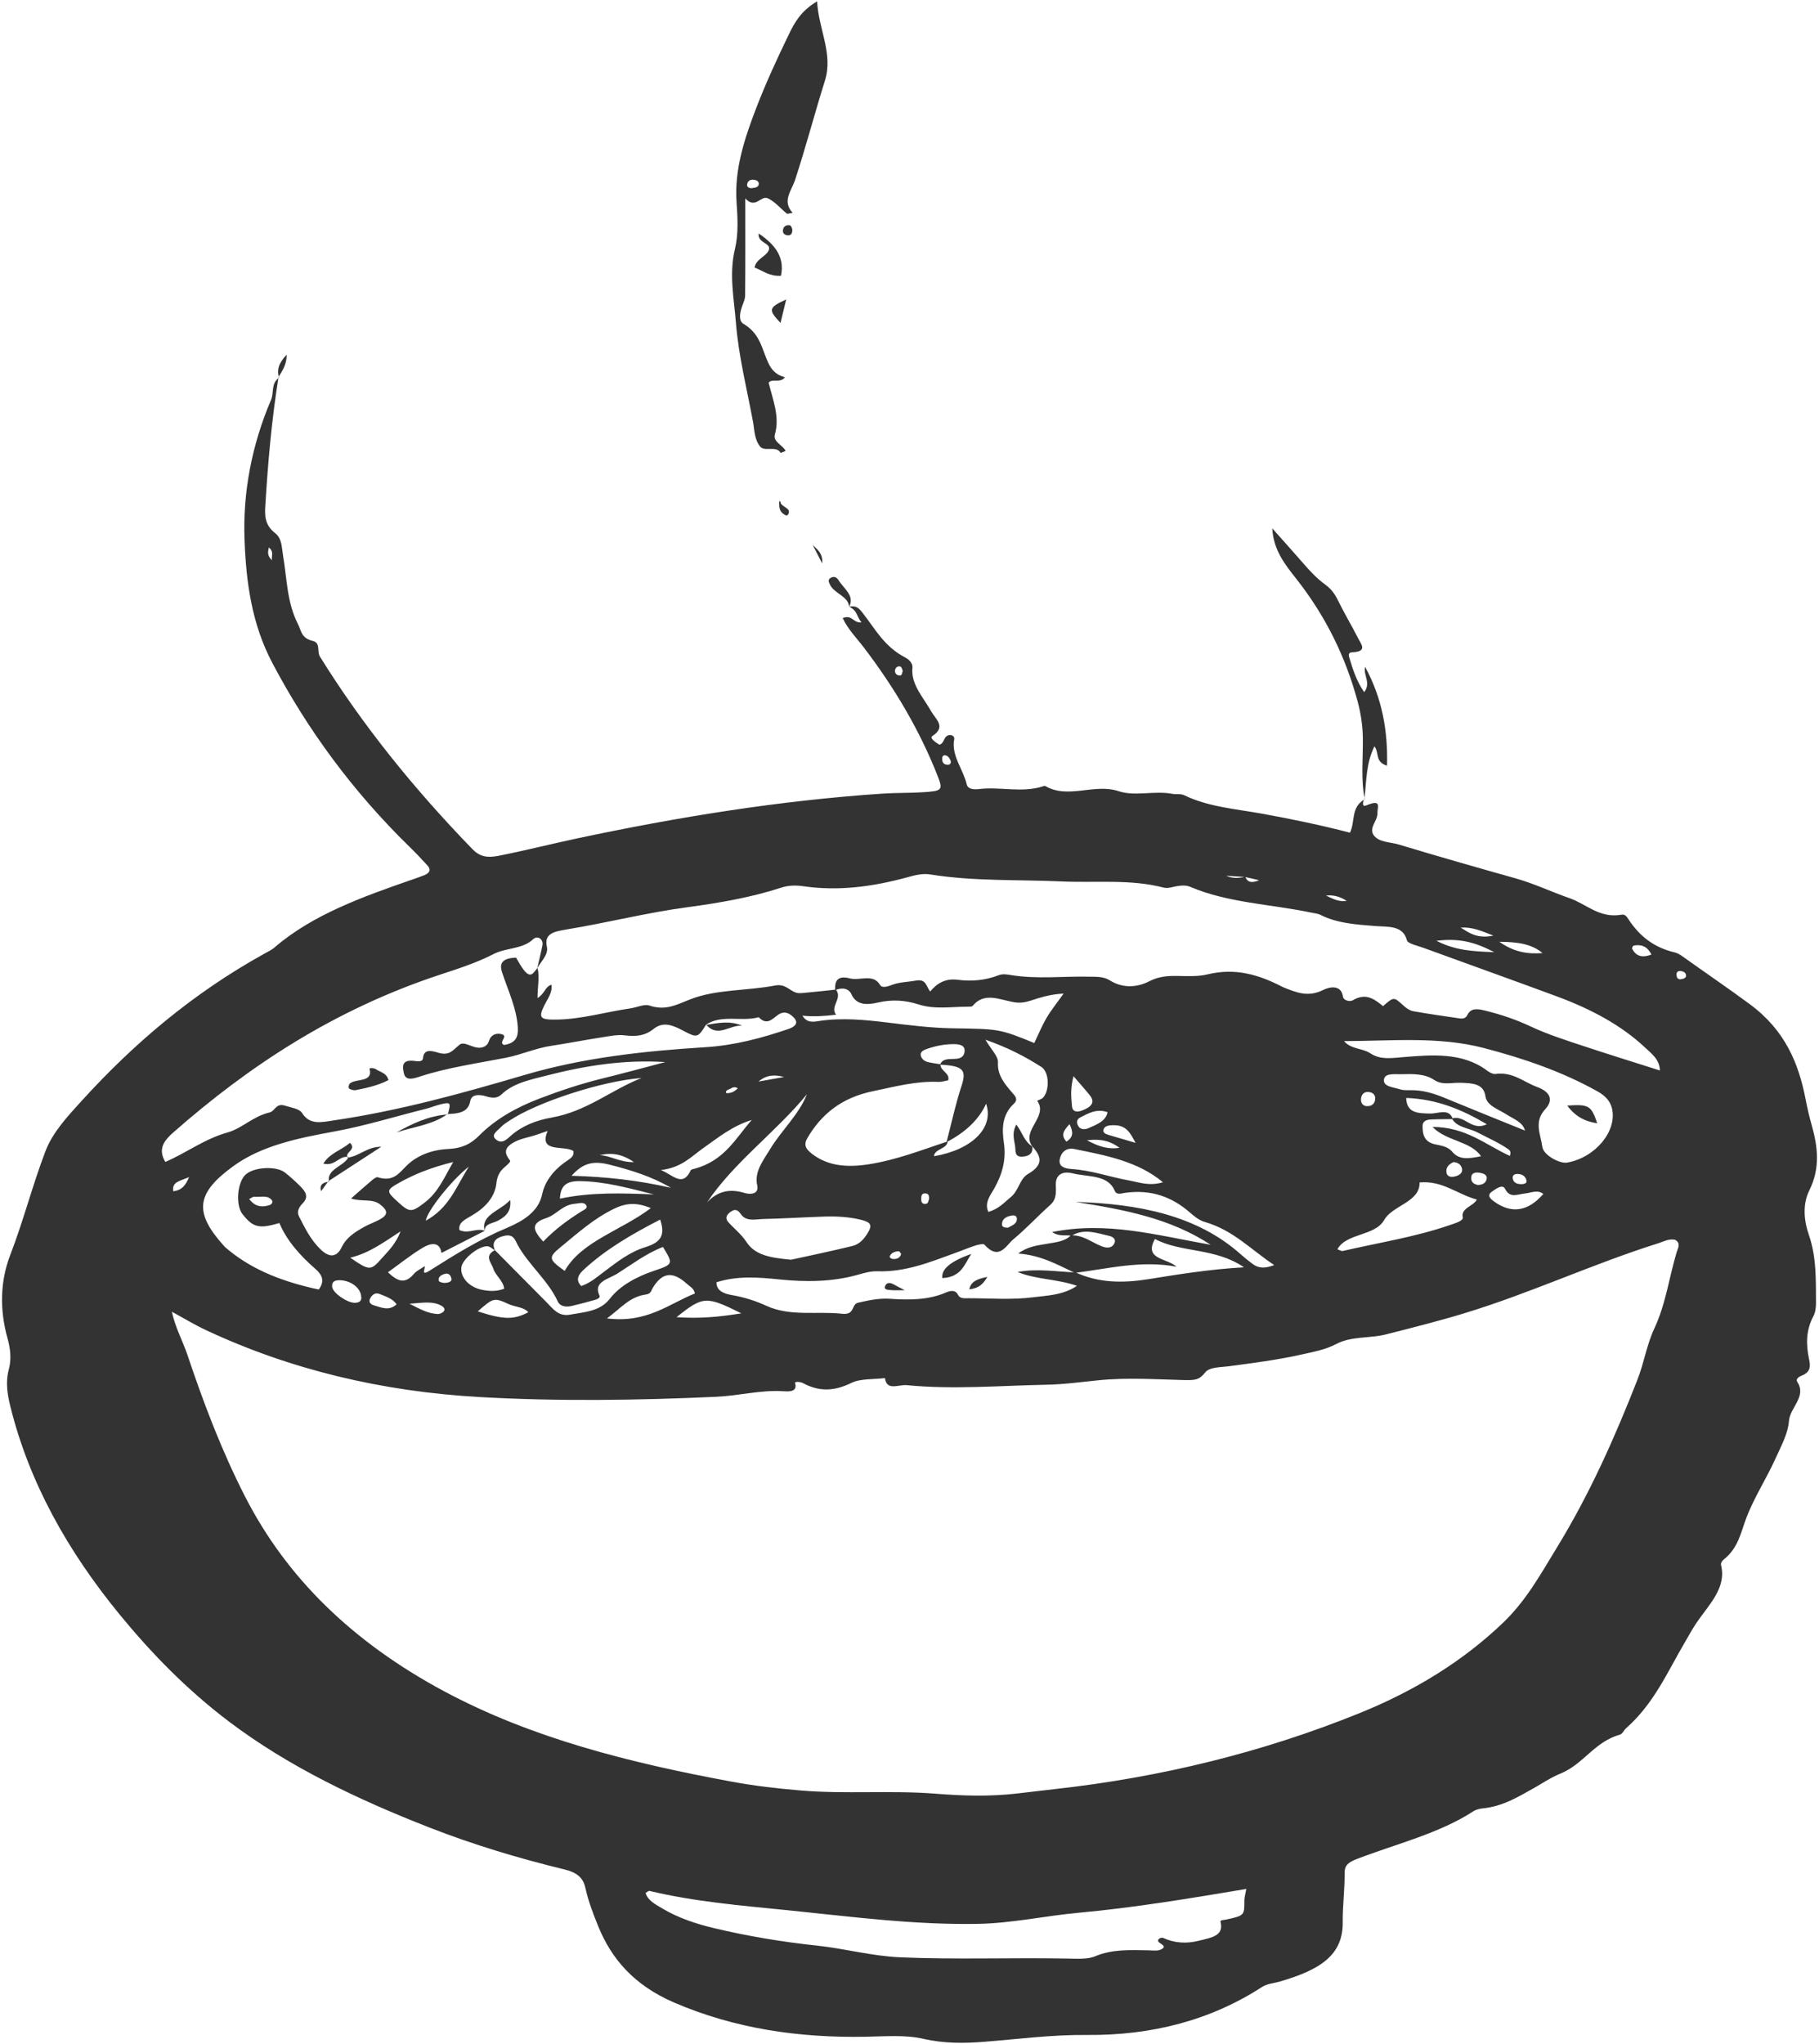 <?xml version="1.0" encoding="UTF-8"?>
<svg id="_レイヤー_1" data-name="レイヤー 1" xmlns="http://www.w3.org/2000/svg" viewBox="0 0 430 483">
  <defs>
    <style>
      .cls-1 {
        fill: #333;
      }
    </style>
  </defs>
  <path class="cls-1" d="m322.55,188.75c-.42.66-.63,2.01.38,1.58,3.83-1.62,2.64.41,2.68,1.88.05,1.83-2.25,3.53-.73,5.33,1.29,1.52,3.84,1.42,5.81,2.02,9.14,2.76,18.34,5.39,27.56,7.98,4.46,1.25,8.5,3.21,12.76,4.68,4.01,1.38,7.09,4.86,12.34,3.91.88-.16,1.3.62,1.65,1.15,2.43,3.66,5.7,6.56,10.95,7.78.71.17,1.36.62,1.94,1.03,5.24,3.74,10.58,7.38,15.75,11.19,8.39,6.19,11.59,14.07,13.22,22.61.38,1.98.85,3.96,1.4,5.91,1.47,5.19,2.06,10.22-.54,15.46-1.62,3.26-1.32,7.05-.12,10.52,1.84,5.3,1.65,10.7,1.69,16.09,0,1.06-.12,2.21-.63,3.17-1.75,3.27-1.74,6.61-1.03,10.01.33,1.57.56,3.1-1.73,4-.71.28-1.46.82-1.04,1.46,2.29,3.47-1.72,6.08-1.96,9.23-.23,3.04-1.82,5.86-3.12,8.76-2.15,4.8-5.14,9.36-6.96,14.17-1.34,3.54-1.9,7.12-5.4,9.88-.37.29-.68.86-.58,1.24,1.36,5.48-2.95,9.43-5.87,13.77-1,1.49-1.83,3.06-2.73,4.59-4.11,6.97-7.22,14.37-13.89,20.26-.52.46-.79,1.28-1.4,1.46-6.15,1.75-8.56,6.99-14.18,9.26-2.25.91-4.19,2.28-6.28,3.44-3.69,2.05-7.26,4.26-11.97,4.73-.75.08-1.6.28-2.17.65-8.16,5.31-18.27,7.72-27.57,11.3-2.1.81-2.94,1.51-2.92,3.36.04,3.86-.49,7.72-.45,11.58.09,7.79-5.31,11.25-14.88,14.03-1.43.42-2.95.47-4.26,1.32-12,7.77-25.95,11.45-41.37,11.3-8.14-.08-16.06.96-24.07,1.6-4.9.39-9.63.44-14.56-.69-4.24-.97-8.94-.58-13.48-.49-15.99.31-31.18-1.94-45.43-8.08-9.51-4.1-14.84-10.35-17.98-18.11-1.19-2.94-2.33-5.92-2.99-8.95-.54-2.47-2.02-3.69-5.03-4.41-10.91-2.65-21.54-5.86-31.78-9.86-17.17-6.7-33.41-14.47-47.33-24.97-9.99-7.54-18.34-16.11-25.83-25.22-12.49-15.2-21.56-31.5-25.97-49.33-.72-2.91-1.17-5.8-.37-8.73.67-2.48.37-4.96-.3-7.36-1.86-6.64-1.79-13.42.65-19.72,3.13-8.12,5.23-16.42,8.32-24.52,1.7-4.46,5.26-8.27,8.7-12.04,12.1-13.28,26-25.19,43.1-34.65.8-.44,1.68-.86,2.33-1.42,9-7.77,20.83-11.99,32.74-16.12.9-.31,1.8-.62,2.68-.97,1.31-.52,1.63-1.33.78-2.26-1.37-1.51-2.78-3-4.26-4.44-13.54-13.21-24.15-27.76-32.41-43.39-4.91-9.27-6.22-19.16-6.6-29.03-.44-11.3,1.69-22.45,6.27-33.22.74-1.73-.09-3.79,1.88-5.23l-.12-.11c-1.62,10.09-2.51,20.23-3.12,30.38-.14,2.26-.16,4.53,2.29,6.44,1.68,1.31,1.57,3.4,1.89,5.24.95,5.48.88,11.12,3.57,16.35.74,1.45.72,3.26,3.46,3.91,1.94.46.93,2.46,1.7,3.7,10.01,16.14,22.19,31.21,36.03,45.48,1.73,1.78,3.46,2.12,6.07,1.62,6.28-1.23,12.44-2.8,18.68-4.13,23.74-5.04,47.72-8.95,72.25-10.59,3.13-.21,6.29-.12,9.42-.32,4.63-.28,4.91-.47,3.57-3.86-4.18-10.65-10.1-20.7-17.38-30.27-1.76-2.32-3.92-4.48-5.06-7.04,2.35-.86,2.4,1.21,4.44,1.04-1.1-1.3-1-2.89-2.91-3.7h0c1.7-.4,2.39.44,3.16,1.42,2.97,3.77,5.11,8.01,10.15,10.6.88.45,1.76,1.39,1.65,2.36-.42,3.97,2.57,7,4.44,10.35,1.02,1.83,3.63,3.62.29,5.8-.77.5.75,1.54,1.66,2.07,1.39-.47.8-2.2,2.56-2.3.75.12,1.02.53.92,1.02-.74,3.84,2.14,7.07,2.96,10.65.26,1.13,1.67,1.25,2.84,1.11,5.03-.62,10.2.95,15.15-.64.18-.06.45-.16.55-.1,5.42,3.2,11.6-.7,17.42,1.25,3.78,1.27,8.44-.2,12.68.62.85.17,1.92-.09,2.79.33,5.66,2.75,12.19,3.23,18.47,4.37,6.94,1.26,13.83,2.69,20.69,4.47,1.33-2.7.1-5.97,3.52-7.92l-.06-.07Zm-28.31,18.47c-1.45-.1-2.91-.19-4.36-.29,1.51.7,3.01.58,4.5.24.57,1.53,1.81,1.43,3.25.81-1.11-.26-2.23-.52-3.39-.76Zm49.17,57.21c-1.76.03-3.52.01-5.27.1-1.08.05-1.85.54-1.85,1.45-.02,1.92.26,3.88,3.08,4.44,1.59.32,2.96.57,3.91,1.71,1.75,2.11,4.15,1.59,6.83,1.08-2.47-3.62-8.21-3.53-11.47-6.93,7.93.02,12.59,4.27,18.28,6.85.32-.94.06-1.29-.4-1.61-2.22-1.53-4.79-2.64-7.22-3.92-2.04-1.08-4.99-1.17-6.08-3.33,3.08-.91,4.63,3.11,8.26,1.38-5.76-3.4-11.68-5.94-19.06-6.22.08,3.6,2.78,3.64,5.71,3.69,1.85.03,4.46-1.35,5.3,1.32Zm-226.41,30.97c4.08,4.12,8.17,8.24,12.25,12.36,1.44,1.46,2.76,3.39,5.5,2.88,3.43-.64,7.08-.73,9.43-3.78,2.32-3,6.13-5.13,10.39-6.57,4.63-1.57,4.61-1.6,2.15-5.65-4.09,1.6-7.31,4.11-10.79,6.3-2.05,1.3-5.78,1.92-4.22,5.18.3.64-.78.95-1.49,1.15-1.66.46-3.33.9-5.01,1.3-1.5.36-2.83.12-3.39-1.11-2.21-4.84-6.87-8.61-9.44-13.29-.62-1.12-.91-2.6-3.05-2.18-2.27.45-3.2,1.67-2.29,3.47-.63-.35-1.27-1-1.89-.99-2.22.05-5.78,3.05-6.07,4.91-.35,2.22,1.58,4.59,4.5,5.3,1.84.44,3.74.55,5.6-.17-.18-1.86-2.02-3.07-2.53-4.67-.46-1.46-2.32-3.11.37-4.45Zm126.96-24.59l.11.12c-2.87-3.8,3.85-7.01,1.12-10.83-.02-.03,1.07-.39,1.39-.74,1.56-1.71,1.49-6.05-.43-7.27-3.72-2.36-7.69-4.48-13.2-6.42,1.39,2.39,3.05,3.91,2.96,5.36-.19,2.99,1.58,5.11,3.52,7.33.6.69,1.3,1.45.21,2.47-2.9,2.71-2.77,6.16-2.32,9.26.56,3.88-.34,7.27-2.29,10.74-.91,1.61-2.39,3.38-1.39,5.54,2.61-.79,3.77-2.28,5.26-3.47,1.98-1.58,2.08-4.32,4.13-5.51,3.75-2.18,3.14-4.18.93-6.58Zm-139.61,25.23c-.39-2.8-2.65-2.28-4.41-1.22-2.89,1.74-5.45,3.82-8.23,5.81,2.17,2.06,3.97,2.94,6.12.39.61-.73,1.68-1.22,2.54-1.82.3.44-1.11,2.5,1.26,1,5.81-3.67,11.58-7.29,18.24-10.08,3.78-1.59,7.44-3.84,8.28-7.87.63-3.06,2.67-5.77,5.77-7.88.85-.58,1.9-1.17,1.62-2.39-2.12-1.46-8.36.58-6.08-4.75-1.16.4-1.86.64-2.56.88-1.95.68-4.08.91-5.85,2.06-2.13,1.38-1.58,2.59-.46,4.1.17.23-.72,1.03-1.25,1.47-1.29,1.06-1.83,2.32-1.98,3.76-.35,3.29-2.49,5.75-5.8,7.71-1.44.86-3.33,1.65-2.94,3.45,2.14.98,4.07-.61,5.96.17h.01c-3.4,1.73-6.81,3.48-10.21,5.22Zm117.87-44.46c.61-1.64,2.4-1.26,3.88-1.4,1.5-.14,1.92-1.01,1.93-1.96.01-1.18-1.08-1.48-2.39-1.5-2.2-.03-4.3.38-6.29,1.05-.84.28-1.89.65-1.68,1.64.18.82.86,1.38,1.88,1.6.91.2,1.86.32,2.79.47-.26,1.45,2.34,2.07,1.8,3.79-.79.14-1.53.4-2.26.37-5.41-.24-10.44,1.15-15.53,2.2-7.61,1.57-12.32,5.64-15.5,11.09-.92,1.57-.38,2.55,1.01,3.64,3.9,3.06,8.59,3.32,13.63,2.52,6.52-1.04,12.43-3.36,18.49-5.38.03,1.77-3.15,1.75-3.19,3.5,9.08-1.56,14.24-6.78,12.32-12.42q-2.45,5.48-9.36,9.09c1.16-4.41,2.1-8.87,3.53-13.23,1.26-3.82.47-4.81-5.06-5.08Zm32.03,49.07c5.39,2.48,11.02,2.58,17.05,1.63,7.17-1.14,14.34-2.34,22.76-2.83-6.77-4.67-14.95-3.41-21.03-6.69-2.77,4.91,2.96,4.51,5.08,6.55-8.35-1.57-16.12.47-24.01,1.46-4.09-1.9-7.97-4.18-13.4-4.57,2.17-1.66,4.52-1.91,6.75-2.3,2.1-.37,4.26-.52,5.7-2,3.03-.1,4.95,1.73,7.4,2.63,1.23.45,2.34.38,2.88-.74.43-.9-.22-1.54-1.25-1.77-2.95-.65-5.93-1.85-8.89,0-1.28-.33-2.76.31-4.58-.9,13.03-2.61,24.7.77,37.49,3.01-9.77-6.4-20.81-8.35-31.94-10.13,14.91.46,28.66,3.14,39.03,12.37.91.81,1.87,1.59,2.88,2.33,1.41,1.03,2.92,1.05,5.04.22-5.63-3.73-9.67-8.25-16.46-10.2-1.38-.4-2.55-1.43-3.6-2.33-4.12-3.55-8.99-5.41-15.24-4.53-.81.11-1.93.61-2.41-.53-1.62-3.82-6.33-3.19-9.89-4.07-2.54-.63-4.06.36-4.03,2.66.02,1.65.3,3.36-1.35,4.83-2.97,2.65-5.61,5.54-8.7,8.1-1.73,1.44-3.33,5.16-6.87,1.2-.19-.21-1.48.05-2.16.28-1.63.53-3.18,1.2-4.79,1.77-5.86,2.12-11.59,4.51-18.38,4.29-1.51-.05-3.1.41-4.57.83-6.08,1.71-12.38,1.73-18.59,1.09-5.04-.52-9.9-.88-14.81.68,0,1.88,1.51,2.66,3.62,3.02,2.91.5,5.62,1.36,8.19,2.54,5.64,2.59,11.94,1.22,17.9,1.88,3.11.34,2.13-2.22,3.75-2.6,2.43-.56,4.89-1.11,7.52-.94,4.54.3,9.05.34,13.24-1.47,1.04-.45,2.28-.72,2.89.54.47.97,1.55.8,2.46.8,5.11,0,10.25.43,15.32-.23,3.36-.43,6.97-.46,10.34-2.7-4.82-1.68-9.77-1.47-14.04-3.28,4.59-.85,9.14-.08,13.72.12Zm-148.49-37.41l.1.1c.78-2.88.7-2.99-1.89-2.35-1.12.28-2.17.73-3.29,1.01-7.29,1.82-14.38,4.04-21.9,5.41-8.39,1.53-16.92,3.3-23.53,8.07-9.01,6.5-9.41,11.03-2.31,18.92.34.38.76.71,1.17,1.04,5.88,4.81,13.19,7.55,21.23,9.26,1.48-1.94.84-3.45-.74-4.83-3.7-3.22-6.81-6.73-8.56-10.88-4.83,1.43-6.24,1.06-8.74-2.14-1.63-2.09-1.23-7.39.71-9.26,1.91-1.84,7.29-2.17,9.38-.51,1.24.99,2.41,2.04,3.5,3.13,1.26,1.25,2.24,2.54.64,4.15-.85.86-1.43,1.94-.86,3.04,1.39,2.72,2.72,5.5,5.09,7.8,2.11,2.05,3.86,1.91,5.03-.53,1.05-2.21,3.07-3.53,5.32-4.78,1.12-.62,2.39-1.07,3.53-1.67,2.18-1.15,2.11-2.13.21-3.63-1.84-1.45-4.43-.56-6.86-1.4,1.82-1.6,3.35-2.97,4.93-4.3.37-.32,1.07-.82,1.34-.73,3.77,1.24,5.16-1.08,6.93-2.79,2.51-2.43,6.05-3.7,9.71-3.87,3.4-.16,5.47-1.26,7.35-3.16,3.83-3.85,8.69-6.63,14.28-8.76,4.79-1.82,9.64-3.46,14.72-4.71,5.04-1.23,10.02-2.6,15.02-3.91-9.69-.63-18.9.84-27.88,3.14-3.87.99-8.01,1.78-10.8,4.47-1.06,1.02-2.25.92-3.69.48-1.54-.47-3.44-.55-3.73,1.1-.47,2.68-2.73,3.01-5.41,3.08Zm61.15-21.13c-1.9,3.03-2.05,3.2-5.2,1.54-2.44-1.29-4.81-2.44-7.18-.54-2.09,1.67-4.18,1.86-6.89,1.53-1.68-.2-3.51.18-5.24.45-4.05.63-8.06,1.41-12.11,2.03-3.72.56-6.98,2.09-10.72,2.82-6.8,1.33-13.83,2.31-20.38,4.46-1.47.48-3.31,1.06-3.71-.79-.28-1.34-.79-3.41,2.65-2.9.85.13,1.79.12,1.85-.6.18-2.3,1.92-1.88,3.65-1.36,2.67.8,3.46-.67,5.02-1.91,1.34-1.06,3.68,1.61,5.92.42.72-.38.91-.96,1.12-1.55.37-1.05,1.41-1.62,2.63-1.4,2.22.39-.67,1.91.82,2.61,2.9-.45,3.38-2.02,3.27-4.09-.25-4.54-2.3-8.75-3.72-13.07-.8-2.41.37-3.34,3.29-3.49.69,1.11,1.19,2.12,1.92,3.03,1.68,2.1,2.31.31,3.17-.58.55,2.19-.02,4.44,0,7.11,1.81-1.12,1.68-2.6,3.28-3.16.3,1.86-.9,3.32-1.66,4.86-1.48,2.99-1,3.45,2.86,3.39,6.02-.09,11.6-1.81,17.42-2.64,1.53-.22,3.34-1.08,4.51-.69,3.84,1.28,6.3-.12,9.65-1.44,6.13-2.42,13.4-2,20.06-3.28,2.48-.48,3.35,1.18,5.04,1.69.68.21,1.56.07,2.33,0,2.34-.21,4.67-.47,7.03-.73,1.68,2.08-1.46,3.94.05,5.94-2.86.33-5.24.5-7.96.22,1.06,1.72,2.48,1.49,3.77,1.29,5.5-.86,10.92-.32,16.38.34,5.01.61,10.07,1.26,15.12,1.35,11.14.19,11.15.05,19.55,3.49.96-2,1.78-4.04,2.91-5.96,1.09-1.85,2.5-3.58,4.02-5.73-3.28.17-5.61.97-7.92,1.71-1.3.41-2.39.57-3.89.32-3.28-.56-6.95-2.48-9.71.9-.14.18-.74.17-1.12.17-3.88,0-7.83.69-11.6-.52-3.19-1.02-6.3-1.24-9.7-.45-2.43.56-5.04.7-6.21-1.96-.6-1.35-2.13-1.72-3.86-.96-.12-1.93.36-3.62,3.5-2.79,2.34.62,5.5-1.24,7.15,1.58.43.74,1.8.34,2.68-.01,1.8-.72,3.81-.7,5.72-1.05,2.58-.47,2.41,1.4,3.44,2.57,1.54-1.92,3.58-3.13,6.4-2.77,3.43.44,6.64.13,9.73-1.06.94-.36,1.83-.24,2.83-.07,6.2,1.04,12.5.26,18.74.4,1.84.04,3.27-.04,4.77.89,2.99,1.86,6.35,1.72,9.33.18,2.16-1.11,4.27-1.29,6.68-1.24,2.35.04,4.85.16,7.04-.37,6.59-1.6,12.14.08,17.49,2.83.16.08.33.17.51.24,2.99,1.2,5.8,2.4,9.34.62,1.59-.8,4.31-1.28,4.7,1.58.12.9,1.64,1.26,2.32.85,3.17-1.88,5.17-.2,7.16,1.38,2.56-2.25,2.52-2.22,4.83-.12.61.56,1.45,1.17,2.31,1.32,3.62.66,7.29,1.15,10.95,1.7.87.13,1.5-.1,1.83-.78.88-1.84,2.58-1.47,4.37-1.02,3.77.93,7.23,2.12,10.73,3.76,3.89,1.83,8.39,3.26,12.71,4.69,5.7,1.89,11.47,3.67,17.72,5.66-.08-2.65-2.02-4.01-3.57-5.47-5.67-5.31-12.82-9.08-20.72-12.01-10.48-3.88-21.04-7.64-31.55-11.48-1.42-.52-3.76-1.01-3.96-1.78-.93-3.61-4.45-3.16-7.54-3.4-4.51-.35-8.99-.64-12.95-2.65-.62-.31-1.45-.37-2.19-.53-9.53-1.99-19.64-2.28-28.56-6.08-1.05-.45-2.3-.32-3.47-.1-.94.18-1.84.54-2.86.27-7.83-2.03-15.97-1.08-23.96-1.44-10.38-.47-20.84,0-31.12-1.65-2.03-.33-3.87.24-5.73.74-7.9,2.12-15.94,3.26-24.3,2.04-1.77-.26-3.56-.22-5.23.33-7.12,2.32-14.59,3.61-22.14,4.62-9.7,1.3-19.06,3.7-28.67,5.27-3.05.5-5.28,1.03-4.6,4.08.43,1.93-1.44,3.43-2.29,5.13.42-1.82.87-3.63,1.23-5.45.29-1.47-1.14-2.45-2.21-1.44-2.52,2.37-6.39,1.97-9.28,3.46-3.95,2.04-8.33,3.46-12.69,4.89-25.04,8.26-45.22,21.59-63.1,37.31-2.2,1.93-3.67,3.94-1.86,6.94,5.1-2.18,9.18-5.41,14.72-6.96,3.43-.96,6.02-3.82,9.87-4.71,1.4-.32,1.53-2.34,3.74-1.61,1.45.48,3.33.66,4.03,1.77,1.81,2.87,4.64,2.12,7.54,1.69,15.52-2.29,30.36-6.41,45.08-10.74,13.79-4.06,28.11-5.64,42.63-6.54,6.96-.43,13.43-2.17,19.75-4.33,1.21-.41,2.47-1.25,1.32-2.55-.99-1.12-2.35-1.87-3.91-.72-1.45,1.07-2.6,2.46-4.5.51-4.06,1.15-8.85-.76-12.56,1.84l.15-.1Zm-126.28,67.85c.78,3.67,2.56,6.88,3.7,10.25,3.81,11.35,8.06,22.59,13.65,33.5,9.75,19.03,25.3,34.28,46.95,45.89,20.73,11.12,44.01,16.95,68.05,21.39,5.35.99,10.79,1.62,16.29,2.08,10.61.9,21.28-.08,31.85.76,6.49.52,12.9.71,19.35-.05,2.92-.34,5.83-.69,8.75-1.02,25.36-2.8,49.45-8.77,72.21-17.98,13.1-5.3,24.46-12.33,33.85-21.31,5.57-5.32,8.97-11.62,12.69-17.68,7.85-12.8,13.8-26.23,19.12-39.81,1.56-3.98,2.17-8.2,3.99-12.09,2.74-5.86,3.47-12.03,5.28-18.03.28-.91,1.09-2.09-.42-2.93-1.53-.27-2.68.45-3.93.84-15.67,4.93-30.19,11.79-45.98,16.58-6.06,1.84-12.18,3.37-18.33,4.94-3.91.99-8.29.4-11.86,2.3-2.5,1.33-5.32,1.83-8.18,2.47-5.7,1.28-11.5,2.02-17.32,2.79-1.89.25-4.43.15-5.44,1.44-1.3,1.66-2.19,1.87-4.82,1.81-6.78-.16-13.6-.65-20.46.05-4.06.41-8.15.97-12.29,1.05-11,.21-21.99,1.17-32.99.1-1.9-.19-4.77,1.44-5.14-1.67-2.68.33-5.82.09-7.93,1.13-4.06,2-7.61,2.12-11.44.06-.68-.36-2.01-.41-1.89-.04.72,2.24-1.7,2.02-2.8,1.95-5.37-.33-10.46,1.07-15.71,1.31-18.67.85-37.34,1.13-56.01.07-23.14-1.3-44.78-6.48-64.74-15.82-2.79-1.31-5.37-2.89-8.05-4.34Zm253.99,136.38c-13.62,2.28-26.5,4.42-39.58,5.62-8.01.73-15.81,2.49-23.93,2.63-15.22.27-30.19-1.74-45.16-3.25-10.84-1.09-21.84-2-32.41-4.54-.21-.05-.57.29-.92.48.5,1.82,2.39,2.74,4.09,3.75,3.66,2.17,7.8,3.55,12.17,4.59,7.92,1.88,16,3.23,24.19,4.1,6.63.7,12.99,2.48,19.72,2.77,13.23.58,26.48.04,39.71.3,2.15.04,4.63.2,6.39-.54,4.08-1.72,8.28-1.47,12.56-1.41,1.14.01,2.4.29,3.37-.41,1.35-.98-2.44-1.41-.53-2.5.23-.02.47-.11.6-.05,2.7,1.25,5.55,1.45,8.49.7,2.78-.71,6.05-1.08,5.14-4.48-.12-.45.82-.41,1.32-.52,4.35-.96,4.32-.96,4.32-4.51,0-.74.24-1.48.46-2.72Zm23.1-200.34c1.62,1.94,4.38,1.67,6.16,2.85,2.37,1.57,4.71,1.2,7.61.96,6.94-.58,14.21-1.22,20.03,3.15.53.4,1.39.89,1.97.81,4.1-.58,6.69,1.9,9.84,3.06,3.24,1.19,3.92,3.13,1.94,5.28-2.75,2.99-1.05,5.96-.67,8.88.25,1.96,4.11,4.02,5.84,3.72,6.65-1.15,11.84-7.4,10.64-12.72-.4-1.78-1.55-3.05-3.43-4.1-8.23-4.62-17.42-7.79-26.9-10.26-10.7-2.8-21.93-1.64-33.03-1.63Zm-130.68,51.65c4.36-.96,9.45-2,14.47-3.24,1.71-.42,2.75-1.68,3.54-2.95,1.25-2.01.9-2.69-1.82-3.31-2.66-.61-5.4-.77-8.15-.69-4.89.15-9.77.47-14.66.58-1.81.04-3.98.69-5.26-1.11-.45-.63-1.04-1.46-2.2-.75-1.2.73-1.71,1.66-.64,2.78,1.4,1.47,3.06,2.85,4.11,4.47,2.1,3.25,5.83,3.77,10.59,4.23Zm129.12-2.45c.55.19.95.46,1.23.4,8.45-1.95,17.14-3.3,25.26-6.1,1.27-.44,3.31-1.01,3.13-1.84-.49-2.23,2.57-2.64,3.33-4.22-4.72-1.27-8.01-4.52-13.54-4.04.18,4.64-6.41,5.41-8.35,8.86-2.18,3.87-8.96,3.05-11.07,6.94Zm44.33-28.07c-.51-2-2.68-2.71-4.35-3.79-1.93-1.25-4.67-2.06-4.99-4.3-.43-3.02-3.06-3.09-5.93-3.19-2.07-.07-4.24.64-6.2-.68-2.25-1.51-5.13-1.41-7.86-1.34-1.45.04-3.71-.33-3.99,1.18-.32,1.76,2.15,1.85,3.68,2.36.69.23,1.54.25,2.32.23,3.05-.08,5.74.74,8.38,1.84,6.29,2.6,12.62,5.14,18.93,7.7Zm-208.85-12.4c-9.33.67-24.64,5.72-31.08,9.98-.75.5-1.56.98-2.12,1.59-.83.91-2.69,1.92-1.01,3.09,1.37.96,2.48-.29,3.35-1.05,2.59-2.27,5.89-3.61,9.57-4.26,8.35-1.46,14.02-6.48,21.29-9.35Zm39.09,3.86c-7.25,8.85-17.27,16.07-23.6,25.54,2.39-2.54,5.15-3.39,8.94-2.23,1.54.47,3.36.1,2.94-1.74-.76-3.32,1.41-5.93,3.08-8.69,2.66-4.39,6.79-8.14,8.65-12.88Zm-36.88,26.88c-3.45-1.47-6-1.17-8.72.16-4.89,2.39-8.58,5.76-12.49,8.96-3.08,2.52-3.02,2.96.85,5.71,4.01-7.04,13.37-9.53,20.36-14.83Zm121.07-6.11c-5.96-4.98-13.54-6.35-20.96-7.86-2.03-.41-3.18.93-3.45,2.47-.29,1.63,1.05,2.14,2.81,2.26,4.73.31,9.04,1.89,13.6,2.71,2.35.42,4.71,1.39,8,.42Zm-131.42,32.17c9.47,1.17,14.61-3.44,20.76-5.89-.14-1.15-1.2-1.66-1.95-2.34-3.3-2.97-5.79-2.67-8.02,1.05-.42.7-.39,1.36-1.65,1.54-3.78.54-5.65,3.02-9.15,5.64Zm12.57-23.36c-6.94,3.56-13.1,7.2-18.14,11.9-.99.93-2.08,2.26-.52,3.81,2.24-.78,3.78-2.19,5.45-3.43,2.98-2.23,5.93-4.61,9.76-5.78,3.7-1.14,4.66-2.89,3.44-6.49Zm-48.94-13.6c-5.31,1.33-9.12,2.87-12.62,4.82-3.29,1.83-3.24,2.08-.48,4.59,2.78,2.54,3.24,2.58,6.38.16,3.16-2.43,4.48-5.67,6.72-9.56Zm49.1,1.9c2.95,1.21,5.13,4.16,7.07.04.09-.2.66-.28,1.02-.38,7.02-1.97,9.57-7.16,13.39-11.5-4.61,1.43-7.94,4.17-11.49,6.67-2.84,2.01-5.11,4.62-10,5.17Zm2.38,4.2c-4.47-2.65-9.49-4.21-14.64-5.5-3.93-.98-6.28-.23-8.86,2.66,8.09.21,15.87,1.08,23.49,2.84Zm-4.03,1.56c-5.84-1.45-11.46-3.06-17.53-3.14-3.1-.04-4.55,1.01-4.69,4.14,7.58-1.59,14.9-1.28,22.21-1Zm-26.17,11.15c2.88-2.98,5.88-5.16,9.08-7.16.55-.34,1.56-.72,1.08-1.44-.58-.87-1.66-.42-2.59-.35-3.04.22-4.37,2.58-6.83,3.38-3.87,1.26-3.09,2.94-.74,5.57Zm31.52,17.86c5.43.37,10.08-.05,15.32-.91-8.33-4.14-9.06-4.1-15.32.91Zm204.9-29.13c-1.41-1.08-2.91-.24-4.35-.1-1.76.17-3.52,1.23-4.7-1.11-.61-1.21-2.22.08-3.09.67-1.2.81-.54,1.57.4,2.26,4.15,3.06,8.12,2.48,11.75-1.72Zm-251.89,27.75c6.15,2,8.54,2.01,11.95.21-1.09-1.26-3.08-1.22-4.58-1.9-3.57-1.62-3.64-1.53-7.37,1.69Zm-18.23-18.91c-4.3,2.79-7.47,5.15-11.91,6.23,4.55,3.11,4.81,3.15,7.47.13,1.5-1.7,3.27-3.33,4.44-6.37Zm16.11-15.28c-4.28,3.39-9.93,10.63-10.16,12.77,5.47-3.03,7.01-7.67,10.16-12.77Zm-25.43,30.78c-.09-2.23-2.69-4.07-5.44-3.94-1.33.06-1.51.84-1.42,1.6.16,1.39,3.49,3.72,5.31,3.73,1.17,0,1.71-.55,1.55-1.39Zm168.38-52.16c-.78,2.94-.56,5.05-.36,7.14.12,1.27,1.15,1.45,2.42.96,1.96-.75,3.22-1.8,1.79-3.59-1.01-1.27-2.12-2.49-3.85-4.51Zm99.47-29.3c-4.51-2.35-8.21-3.37-13.68-2.69,4.53,2.3,8.49,2.49,13.68,2.69Zm-84.79,45.06c-1.16-2.07-2-4.26-5.35-4.18-.93.02-2.02.13-2.25,1.08-.18.75.57,1.03,1.31,1.25,2.09.62,4.19,1.23,6.29,1.85Zm-6.63-7.26c-2.69-.89-4.57.31-6.47,1.26-.95.47-.85,1.35-.44,2.05.5.84,1.53.86,2.44.46,1.97-.86,4.08-1.67,4.47-3.77Zm102.82-37.59c-2.48-2.09-5.66-2.64-10.2-2.66,3.43,2.41,6.61,2.95,10.2,2.66Zm-270.88,83c-.85-1.27-2.42-1.8-3.9-2.4-1.13-.46-1.75.05-2.24.79-.54.84-.27,1.55.76,1.84,1.71.49,3.53,1.45,5.38-.23Zm3.07-.13c2.71,1.41,4.44,2.3,6.59,2.42.47.03,1.15-.25,1.42-.56.54-.6.05-1.12-.62-1.47-1.92-1-4.01-.68-7.39-.4Zm167.82-36.85c-1.93-1.45-4.12-2.21-7.7-1.79,2.84,1.53,5.05,2.19,7.7,1.79Zm-122.91,1.74c2.51.06,4.69,1.7,8.13,1.64-2.79-1.92-5.25-2.3-8.13-1.64Zm248.66-47.42c-.79-1.47-1.87-2.52-4.18-2.11-.2.04-.47.55-.38.75.81,1.64,2.22,2.27,4.56,1.36Zm-331.5,57.78c1.15,1.51,2.61,2.14,4.79,1.44.62-.2.86-.76.59-1.14-1-1.35-2.77-.67-4.22-.84-.27-.03-.59.27-1.16.54Zm284.69-8.73c-1.31.6-1.92,1.5-1.6,2.68.2.73.97.92,1.79.75,1.26-.27,2.1-.91,1.8-2-.21-.75-.83-1.36-1.99-1.43Zm-20.7-13.23c1.44.12,1.98-.59,2.15-1.33.23-.97-.19-1.95-1.64-2.01-1.11-.04-1.6.77-1.66,1.59-.06.8.17,1.52,1.15,1.75Zm22.41-42.18c1.97,1.24,3.88,2.69,7.73,1.9-3-1.21-5.12-2.06-7.73-1.9Zm-165.99,36.38c2.28-.4,4.15-.74,6.03-1.07-2.2-.62-4.16-.53-6.03,1.07Zm169.98,24.44c1.07-.01,1.83-.39,2.09-1.2.38-1.19-.66-1.57-1.85-1.72-.79-.1-1.55.13-1.69.82-.19.95.07,1.78,1.45,2.09Zm-110.96,10.08c.72-.48,2.12-.8,2.05-2.13-.02-.51-.4-.84-1.08-.75-1.47.21-2.44.85-2.44,2.11,0,.48.34.82,1.46.77Zm80.02-77.22q-2.38-1.54-4.89-1.25c1.58.74,2.94,1.55,4.89,1.25Zm42.5,66.08c-.23-1.02-1.01-1.59-2.32-1.54-.57.02-.99.39-.94.92.1,1.12.99,1.55,2.29,1.48.54-.03,1.11-.26.97-.86Zm-254.16,23.11c-.22-.94-.79-1.28-1.6-1.03-.89.28-1.64.81-1.35,1.65.08.24.89.48,1.35.47,1-.03,1.82-.33,1.61-1.09Zm146.15-36.43c-1.39,1.49-2.15,2.57-.74,4.14,1.8-1.17,1.53-2.39.74-4.14Zm-208.14,12.53c-2.18.91-4.13,1.12-3.74,3.35,2.19-.34,2.9-1.46,3.74-3.35Zm168.33,18.15c-.19-.23-.4-.66-.57-.65-1.04.05-1.87.44-2.15,1.28-.05.14.37.51.62.54,1.13.14,1.84-.29,2.1-1.16Zm11.71-116.52c-.27-.57-.57-1.24-1.37-1.31-.59-.05-.67.56-.65.98.03.65.34,1.23,1.28,1.25.68.02.84-.43.75-.91Zm-11.34-21.3c-.14-.26-.23-.88-.58-.99-.59-.19-1.09.26-1.21.74-.17.65.16,1.29,1,1.39.67.08.61-.58.79-1.14Zm183.85,72.92c.82-.1,1.3-.33,1.32-.82.03-.66-.51-1.07-1.31-1.14-.64-.06-.96.33-.94.8.02.58.13,1.16.92,1.16Zm-177.61,51.84c-.04-.61,0-1.3-1.08-1.25-.62.03-.78.55-.78.99,0,.57-.1,1.37.71,1.48,1.01.15.94-.72,1.15-1.23Zm-45.22-26.06c-.52-.4-1.14-.32-1.56-.03-.45.31-1.44.35-1.21,1.14,1.27.1,2.05-.46,2.76-1.11Zm-110.88-127.82c-.17,1.04-.47,1.82.74,3.02-.14-1.2.54-1.98-.74-3.02Z"/>
  <path class="cls-1" d="m185.56,89.12c-1.1,1.54-2.95.2-3.86,1.29.97,4.02,2.69,8.03,1.48,12.24-.52,1.79,1.93,2.52,2.53,3.91-.53.21-.85.33-1.17.46-.99-1.82-3.83-.2-4.86-1.51-1.37-1.74-1.31-3.85-1.67-5.82-1.44-7.8-3.42-15.57-4.04-23.4-.46-5.75-1.66-11.53-.24-17.43.85-3.54.65-7.38.39-11.02-.55-7.75,1.85-15.03,4.63-22.27,2.27-5.91,4.95-11.72,7.75-17.49,1.3-2.69,2.78-5.45,6.66-7.77.33,6.59,3.85,12.39,1.85,18.74-2.45,7.79-4.5,15.66-7.05,23.44-.86,2.62-3.16,5.01-.58,7.8-.76.12-1.23.29-1.35.2-1.51-1.21-2.73-2.77-4.5-3.62-1.69-.81-2.88,2.65-5.35.02,0,8.25.04,15.6-.04,22.96-.01,1.04-.62,2.08-.91,3.13-.35,1.24-.6,2.88.54,3.55,4,2.36,4.34,6.03,5.86,9.24.78,1.66,1.87,2.86,3.96,3.38Zm-7.98-44.65c.7-.11,1.6-.09,1.77-.84.16-.72-.47-1.12-1.29-1.17-.9-.05-1.35.45-1.44,1.11-.07.52.23.84.96.9Z"/>
  <path class="cls-1" d="m322.61,188.82c-.95-4.75-.38-9.54-.44-14.3-.04-2.93-.43-5.76-1.21-8.67-2.78-10.37-7.43-20.09-14.55-29.11-2.65-3.36-5.4-6.8-5.65-11.89,2.86,3.22,5.14,5.74,7.36,8.3,1.55,1.79,3.17,3.53,5.2,5.02,1.32.96,2.18,2.11,2.84,3.45,1.55,3.16,3.38,6.24,4.99,9.38.68,1.32,2.15,2.98-1.54,3.13-1.08.05-.73.98-.57,1.51.8,2.67,1.67,5.33,3.44,7.91,1.7-2.15-.28-4.04.22-5.98,4.04,7.39,5.41,15.13,5.18,23.35-2.93-.9-1.78-3.03-2.97-4.57-2.04,4.09-1.85,8.27-2.38,12.37.02.03.08.1.08.1Z"/>
  <path class="cls-1" d="m179.36,55.18c4.24,2.85,6.11,5.88,5.26,9.98-2.73.19-4.3-1.21-6.25-1.95.37-2.02,2.67-2.58,3.32-4,.84-1.84-2.65-1.68-2.34-4.02Z"/>
  <path class="cls-1" d="m200.72,143.38c-.13-2.46-3.55-3.16-4.49-5.19-.27-.59-.65-1.2.16-1.66.86-.48,1.48-.02,1.83.55,1.22,2,3.91,3.66,2.5,6.3,0,0,0,0,0,0Z"/>
  <path class="cls-1" d="m185.85,70.76c-.47,1.93-.86,3.57-1.34,5.54-2.96-3.12-2.83-3.63,1.34-5.54Z"/>
  <path class="cls-1" d="m192.12,128.77c.88.93,2.48,1.89,2.24,4.36-1.03-2.02-1.64-3.19-2.24-4.36Z"/>
  <path class="cls-1" d="m184.21,118.38c.12.08.29.13.29.18-.03,1.24,2.77,1.43,1.8,3-.07.12-.34.29-.39.27-1.81-.76-1.75-2.09-1.69-3.45Z"/>
  <path class="cls-1" d="m65.94,89.23c-.49-1.7-.21-3.28,1.83-5.43,0,2.45-1.07,3.86-1.96,5.31.01,0,.13.11.13.11Z"/>
  <path class="cls-1" d="m186.15,55.61c-1.07-.21-1.14-.78-1.03-1.41.13-.73.79-1.1,1.59-.97.3.05.61.77.59,1.18-.02.56-.14,1.25-1.15,1.2Z"/>
  <path class="cls-1" d="m91.82,255.22c-2.49,1.28-5.11,1.85-7.74,2.37-.48.09-1.29-.12-1.57-.41-.22-.24-.06-.96.26-1.21,1.47-1.15,5.47-.17,4.59-3.41-.07-.27,1.07-.22,1.44.05.97.7,2.6.86,3.02,2.6Z"/>
  <path class="cls-1" d="m166.77,242.21c2.9-.5,5.81-1.11,8.68.17-2.82-.34-5.79,2.97-8.52-.28-.01,0-.16.11-.16.11Z"/>
  <path class="cls-1" d="m82.21,273.54c2.87-.42,4.57-2.58,7.93-2.58-4.17,2.71-8.35,5.43-12.52,8.14,0,0,.16.11.16.11-.63-3,3.61-3.63,4.62-5.83l-.19.15Z"/>
  <path class="cls-1" d="m105.78,263.23c-3.41,2.53-7.98,3-12.05,4.35,3.7-2.05,7.5-3.92,12.15-4.25,0,0-.1-.1-.1-.1Z"/>
  <path class="cls-1" d="m82.4,273.39c-2.27-.42-3.12,2.26-5.96,1.56,1.43-2.41,4.33-3.23,6.3-4.91,1.65,1.67-1.4,2.27-.54,3.51,0,0,.2-.16.2-.16Z"/>
  <path class="cls-1" d="m77.62,279.1c-.56.78-1.13,1.55-1.71,2.36-.42-1.32.21-2.06,1.87-2.25,0,0-.15-.11-.15-.11Z"/>
  <path class="cls-1" d="m229.61,296.29c-1.6,2.38-2.3,5.48-6.84,5.71q-.48-3.14,6.84-5.71Z"/>
  <path class="cls-1" d="m233.41,301.72c-1.01,1.66-1.92,2.66-4.27,2.94.38-1.87,1.78-2.43,4.27-2.94Z"/>
  <path class="cls-1" d="m213.89,304.86c-1.7,0-2.45.06-3.18-.02-.67-.07-1.77,0-1.5-.88.29-.91,1.14-1.01,2.11-.44.59.35,1.23.65,2.56,1.34Z"/>
  <path class="cls-1" d="m377.57,265.42c-3.36-.51-5.43-1.94-7.09-4.18,5.09-.36,5.7,0,7.09,4.18Z"/>
  <path class="cls-1" d="m114.56,290.82c-.97-3.78,3.6-4.63,6.04-7.27.31,2.52-.87,3.82-2.9,4.89-1.19.63-3.18.7-3.12,2.37,0,0-.01.01-.01.01Z"/>
  <path class="cls-1" d="m243.97,270.81c.37,1.55-.6,2.47-2.44,2.5-1.64.02-1.45-1.28-1.52-2.1-.15-1.64-.95-3.3.24-5.49,1.47,1.92,1.85,4,3.83,5.21,0,0-.11-.12-.11-.12Z"/>
</svg>